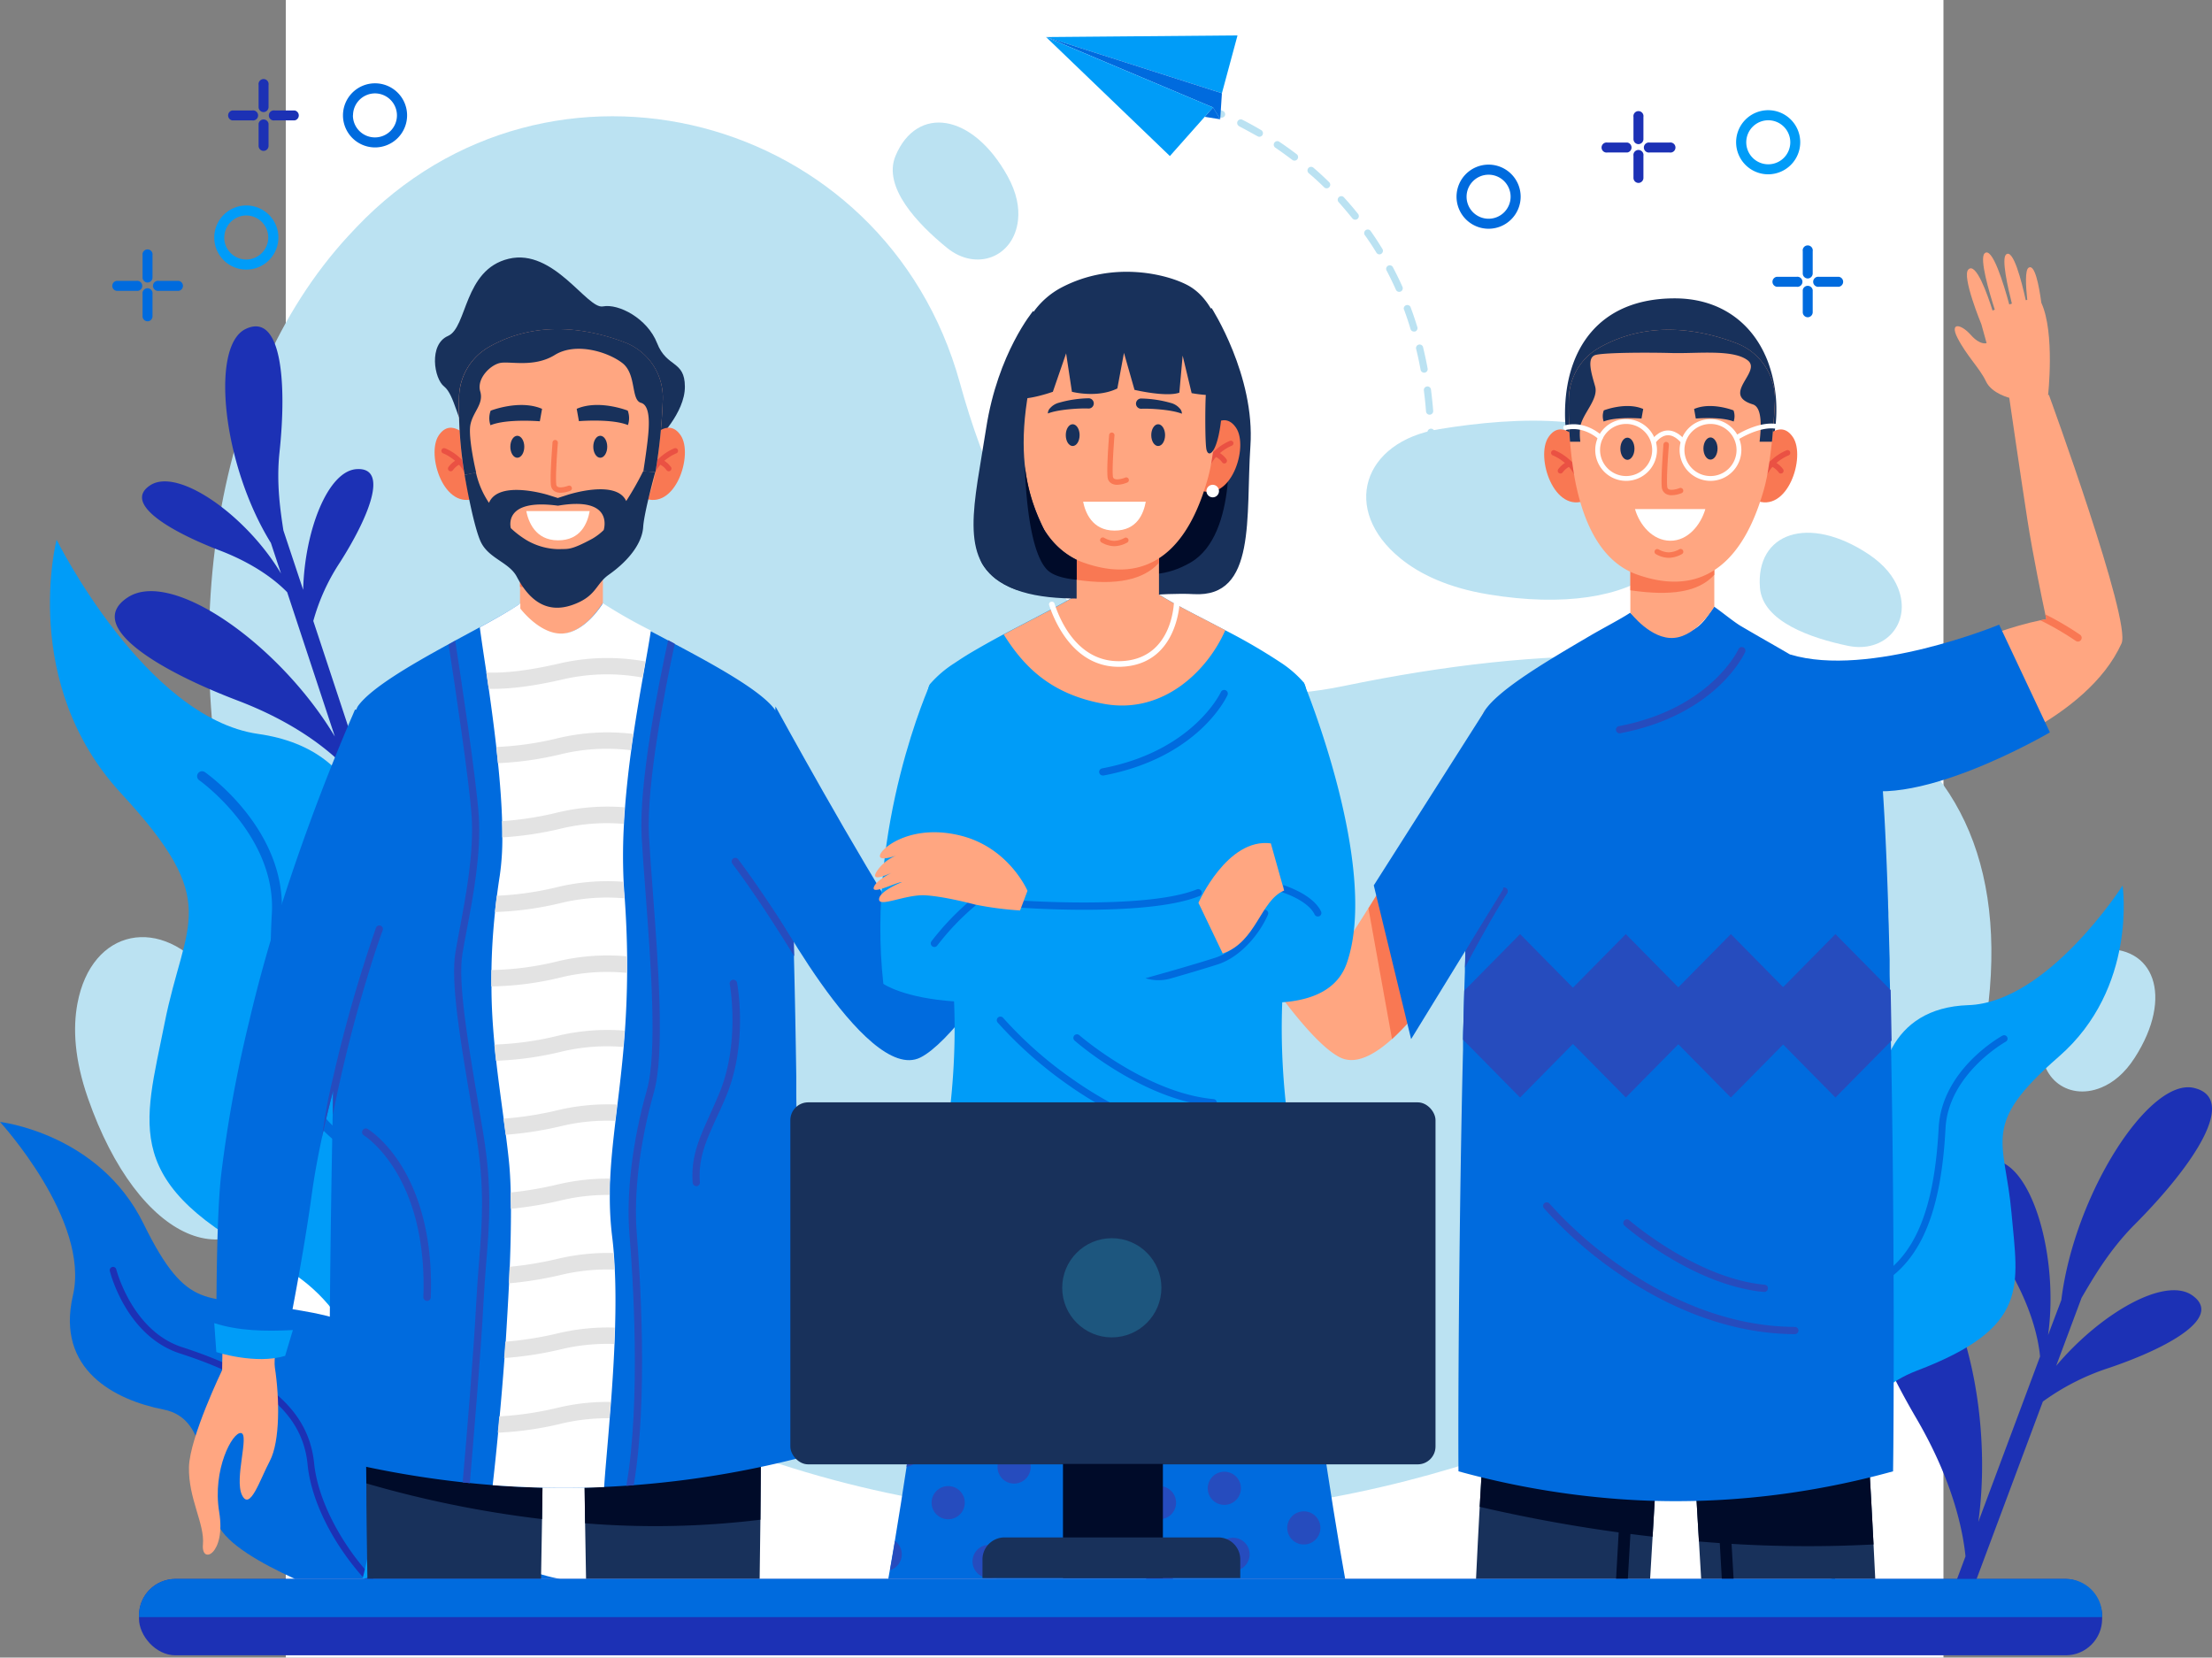 <svg xmlns="http://www.w3.org/2000/svg" viewBox="0 0 667.2 500"><rect x="0" y="0" width="667.2" height="500" fill="#808080" stroke="none"/><defs><style>.cls-1{fill:#fff;}.cls-2{fill:#bbe2f2;}.cls-3{fill:#1c31b5;}.cls-4{fill:#009cf8;}.cls-5{fill:#006bde;}.cls-6{fill:#18315b;}.cls-7{fill:#000b29;}.cls-8{fill:#f97853;}.cls-9{fill:#ea5143;}.cls-10{fill:#ffa681;}.cls-11{fill:#264cbe;}.cls-12{fill:#e3e3e3;}.cls-13{fill:#1d567e;}</style></defs><title>about-side</title><g id="BACKGROUND"><rect class="cls-1" x="86.2" width="500" height="500"/></g><g id="OBJECTS"><path class="cls-2" d="M289.52,115.47C267,33.85,165.61,7.55,107.5,68.56c-.83.87-1.67,1.76-2.5,2.67C21.69,161.79,61,385,234.92,441.54S589.64,394.81,599.8,302.47s-70-121.35-194.54-95.53C334.93,221.53,303.53,166.29,289.52,115.47Z"/><path class="cls-2" d="M434.16,129.44c-23.26,3.78-29.71,24.4-11.75,39,5.94,4.83,14.42,8.85,26.49,10.85,46,7.63,70.43-12.73,52-39.12C489.51,123.9,457.21,125.68,434.16,129.44Z"/><path class="cls-2" d="M63.23,294.37c-14.46-18.61-35.65-14.4-39.88,8.37-1.4,7.53-.87,16.89,3.15,28.46,15.33,44.05,44.89,55.74,59.24,26.91C94.59,340.32,77.56,312.82,63.23,294.37Z"/><path class="cls-2" d="M616.2,313.2c-2.14,11.22,7.12,19.17,17.62,14.85,3.47-1.43,7-4.19,10.08-9,11.86-18.45,5.85-34.28-10.66-32.65C623.05,287.37,618.33,302.09,616.2,313.2Z"/><path class="cls-2" d="M557.39,194.81c11.18,2.34,19.28-6.79,15.14-17.36-1.37-3.49-4.06-7-8.85-10.23-18.25-12.17-34.17-6.44-32.83,10.1C531.68,187.53,546.31,192.5,557.39,194.81Z"/><path class="cls-2" d="M285.64,74.76c8.85,7.22,20.24,2.84,21.43-8.45.39-3.73-.37-8.12-3.15-13.16C293.32,34,276.54,31.71,270.12,47,266.16,56.46,276.86,67.61,285.64,74.76Z"/><path class="cls-3" d="M643.92,369.33c17.76-17.85,31.28-38,17.83-41.16s-36.07,32-40,64l-4,10.56c3.28-23.26-4.69-51.6-16.36-52.77s-4.58,17.22,4.63,32.94c7,12,8.86,21.41,9.32,26.29l-18.62,49.88c5.09-36.85-7.54-81.57-26-83.42s-7.26,27.33,7.35,52.27c11,18.85,14,33.76,14.78,41.55l-3.71,9.94c1.62.92,3.25,1.82,4.88,2.72l22.16-59.35a71.37,71.37,0,0,1,20-10.17c17.26-5.84,34.61-15.13,25.09-21.85-8.26-5.84-27.69,5.39-41.07,21.24l7.66-20.52C631.35,385.52,636.26,377,643.92,369.33Z"/><path class="cls-3" d="M84.3,136.49c2.31-21.55.51-42.39-10.21-37.25s-7,40.94,7.62,64.54L84.76,173c-10.34-17.39-31-32.12-39.44-26.62s6.21,14,20.87,19.63c11.16,4.26,17.49,9.6,20.43,12.63L101,222.18c-16.45-27.5-49-50.72-62.43-42s9.85,22.27,33.11,31.14C89.26,218,99.29,226.43,104,231.25l2.87,8.68c1.58-.26,3.17-.53,4.75-.81L94.5,187.32a61.63,61.63,0,0,1,8-17.62c8.44-13.22,15.09-28.81,5.07-28.19-8.69.54-15.68,18.55-16.13,36.41L85.48,160C84.59,154.15,83.31,145.79,84.3,136.49Z"/><path class="cls-4" d="M524.08,428.61c.23,1.22.49,2.56.79,4h0c3.19,14.86,11,39.19,28.7,44,0,0-9.61-50.11,24.64-63.16s30.47-25.48,28.51-47.61S597.2,339.45,621,318.73s19.23-51.59,19.23-51.59-22.5,35.25-46.52,36.06-28.24,21.33-27.21,36.58-19.38,17-30.43,25.83-13.12,55.3-13.12,55.3S523.23,424,524.08,428.61Z"/><path class="cls-5" d="M524.08,428.61c.23,1.22.49,2.56.79,4a75.87,75.87,0,0,1,9.18-18.52c7.68-11.39,18.5-20.74,28.24-24.41,15.49-5.84,23.06-21,24.53-49.29.85-16.39,18-26.08,18.18-26.17a1,1,0,0,0-1-1.82c-.75.41-18.34,10.32-19.25,27.88-1.42,27.31-8.57,41.95-23.19,47.46-10.27,3.86-21.2,13.28-29.23,25.18A79.28,79.28,0,0,0,524.08,428.61Z"/><path class="cls-5" d="M144.91,476.29H169c-13-2.15-45.26-16-48.13-43.75-3.64-35.17-16.16-34.73-37.26-38.4s-26.91,2.32-40.31-25S0,338.43,0,338.43s27.24,29.72,22,52.31,12.85,31.61,27.31,34.44,11,22.28,16.5,34.77c2.51,5.7,12.77,11.6,23.2,16.34Z"/><path class="cls-3" d="M92.77,441.68c1,10.53,7.1,23.05,16.19,33.5l1,1.11h2.73c-.78-.82-1.52-1.64-2.21-2.43-8.7-10-14.72-22.4-15.72-32.38-1.59-15.89-13.87-26.72-39.82-35.11-15.06-4.87-19.82-23.26-19.86-23.45a1,1,0,0,0-1.22-.73,1,1,0,0,0-.73,1.22c.2.8,5.06,19.65,21.19,24.87C79.41,416.39,91.27,426.69,92.77,441.68Z"/><path class="cls-4" d="M157.89,411c-.51,1.7-1.09,3.56-1.74,5.54h0c-6.85,20.72-20.89,55.6-46.81,59.71,0,0,20.52-71.4-26.35-95.29s-39.54-41-33.35-72.29,17.64-36.11-13.08-69.32-19.49-76.55-19.49-76.55,26.67,53.73,60.82,58.59,37,34.77,33.19,56.37,25,27.2,39.43,41.52,10.22,80.91,10.22,80.91S159.82,404.52,157.89,411Z"/><path class="cls-5" d="M157.89,411c-.51,1.7-1.09,3.56-1.74,5.54a108.81,108.81,0,0,0-10.24-27.84c-9.21-17.43-23.21-32.43-36.53-39.16C88.17,338.86,79.71,316,82,275.5c1.31-23.53-21.67-40-21.91-40.14a1.49,1.49,0,1,1,1.72-2.44c1,.7,24.57,17.55,23.17,42.74-2.17,39.17,5.78,61.15,25.78,71.26,14.06,7.1,28.2,22.21,37.83,40.42A112.87,112.87,0,0,1,157.89,411Z"/><path class="cls-6" d="M176.48,459.5c.08,5.43.17,11.08.29,16.79h52.36c.1-6.25.18-12.25.23-17.87.16-15.24.18-27.78.17-35.57,0-5.53,0-8.67,0-8.67l-53.39-.56s0,4.61,0,12.15C176.19,434.16,176.28,446.16,176.48,459.5Z"/><path class="cls-7" d="M176.15,425.77c0,8.39.13,20.39.33,33.73a261.72,261.72,0,0,0,52.88-1.08c.16-15.24.18-27.78.17-35.57Z"/><path class="cls-6" d="M110.5,447.46c0,8.54.16,18.31.32,28.83h52.37c.12-6.16.23-12.24.31-18.06.18-12.47.28-23.71.32-31.78s.05-12.83.05-12.83l-53.42.56s0,5.67,0,15.19C110.43,434.41,110.45,440.53,110.5,447.46Z"/><path class="cls-7" d="M110.43,429.37c0,5,0,11.16.07,18.09a326.49,326.49,0,0,0,53,10.77c.19-12.47.28-23.71.32-31.78Z"/><path class="cls-6" d="M198.2,132.72s8.41-8.1,8.38-16.1-5.47-5.64-8.38-13.1-11.6-12-16.35-11.09-14.8-17.64-28.42-14.37S141,98.79,135.13,101.34s-4.23,12.91-1.14,15.28,4.4,11.86,6.14,11.65S198.2,132.72,198.2,132.72Z"/><path class="cls-8" d="M141.57,132.53s-5.29-7-9.22-1.22,1.63,23.05,11.26,18.85Z"/><path class="cls-9" d="M141.5,144.84a.82.82,0,0,1-.78-.6c-1.49-5.32-7-7.47-7.06-7.49a.81.81,0,1,1,.58-1.52c.26.09,6.33,2.45,8,8.57a.82.82,0,0,1-.57,1A.78.78,0,0,1,141.5,144.84Z"/><path class="cls-9" d="M135.94,142.16a.81.81,0,0,1-.68-1.26,7.39,7.39,0,0,1,3.05-2.46.82.82,0,0,1,.67,1.49,5.65,5.65,0,0,0-2.35,1.86A.82.82,0,0,1,135.94,142.16Z"/><path class="cls-8" d="M196.08,132.53s5.29-7,9.23-1.22-1.63,23.05-11.26,18.85Z"/><path class="cls-9" d="M196.15,144.84a.81.81,0,0,0,.78-.6c1.5-5.32,7-7.47,7.06-7.49a.81.81,0,0,0-.57-1.52c-.26.09-6.33,2.45-8,8.57a.82.82,0,0,0,.56,1Z"/><path class="cls-9" d="M201.71,142.16a.78.78,0,0,0,.44-.13.82.82,0,0,0,.25-1.13,7.46,7.46,0,0,0-3.06-2.46.81.81,0,0,0-.66,1.49,5.83,5.83,0,0,1,2.35,1.86A.81.81,0,0,0,201.71,142.16Z"/><path class="cls-10" d="M181.85,164.77V181.9s-5.11,8.72-12,9.32-13-7.51-13-7.51V166Z"/><path class="cls-8" d="M181.85,164.77v7.6c-4.64,5.15-12.87,6.43-25,4.63V166Z"/><path class="cls-10" d="M199.91,120.78a167.27,167.27,0,0,1-2.22,21.64c-.32,1.66-.68,3.22-1.08,4.62-3.6,12.62-12.62,34.27-37.86,25.25-11.15-4-16.32-16.4-18.62-29a122.64,122.64,0,0,1-1.69-23.43,17.9,17.9,0,0,1,9.08-15.22c14.9-8.45,30.62-5.3,41-1.32A17.83,17.83,0,0,1,199.91,120.78Z"/><path class="cls-6" d="M140.13,143.26s2.45,14.59,4.76,19.91,8.64,6.33,11,10.82c3.39,6.41,8.55,11.49,17,8.4,7.06-2.58,6.74-6.19,10.7-9,6.78-4.79,10.14-10.06,10.41-14.42s3.64-16.58,3.64-16.58l-3.64-.25a94.37,94.37,0,0,1-5.12,9c-3.06-6.72-17.81-1.83-17.81-1.83l-2.82.91-2.89-.91s-14.92-4.68-17.87,2.37a26.59,26.59,0,0,1-3.93-9.16Zm28.17,9.28c16.92-2.91,13.89,7,13.79,7.35h0a16.84,16.84,0,0,1-3.48,2.64c-6.55,3.54-7.26,3-9.84,3.12a19.56,19.56,0,0,1-9.94-2.71,28.32,28.32,0,0,1-4.74-3.61S151.42,150.26,168.3,152.54Z"/><path class="cls-6" d="M158.14,134.76c0,1.83-.94,3.32-2.11,3.32s-2.1-1.49-2.1-3.32.94-3.31,2.1-3.31S158.14,132.94,158.14,134.76Z"/><path class="cls-6" d="M183.16,134.76c0,1.83-.94,3.32-2.1,3.32s-2.11-1.49-2.11-3.32.94-3.31,2.11-3.31S183.16,132.94,183.16,134.76Z"/><path class="cls-6" d="M189.34,123.86s-8.7-3.44-15.39-.54l.67,3.72s9.83-.83,14.78,1.18A6.47,6.47,0,0,0,189.34,123.86Z"/><path class="cls-6" d="M148,123.88s8.76-3.46,15.5-.55l-.67,3.75s-9.9-.84-14.89,1.19A6.49,6.49,0,0,1,148,123.88Z"/><path class="cls-8" d="M169.11,148.64a8.69,8.69,0,0,0,2.95-.62.82.82,0,0,0-.62-1.51c-.73.3-2.5.77-3.26.31a.87.87,0,0,1-.4-.76c-.3-2.84.48-12.36.49-12.46a.82.82,0,0,0-.75-.88.8.8,0,0,0-.87.75c0,.39-.8,9.77-.49,12.76a2.47,2.47,0,0,0,1.18,2A3.46,3.46,0,0,0,169.11,148.64Z"/><path class="cls-1" d="M158.74,154.16c.61,3.11,2.67,8.83,9.58,8.83s8.88-5.23,9.55-8.83Z"/><path class="cls-6" d="M199.91,120.78a167.27,167.27,0,0,1-2.22,21.64l-3.64-.26s.88-5.62,1.29-9.28,1.1-10.51-2-11.37-1.29-8.65-5.62-12-14-6.38-20.37-2.44-13.68,1.76-16.62,2.44-7,4.75-5.88,8.55-2.16,6.1-2.95,10,1.73,14.51,1.73,14.51l-3.47.7a122.64,122.64,0,0,1-1.69-23.43,17.9,17.9,0,0,1,9.08-15.22c14.9-8.45,30.62-5.3,41-1.32A17.83,17.83,0,0,1,199.91,120.78Z"/><path class="cls-5" d="M240.56,439.92A289.25,289.25,0,0,1,191.15,448l-2.23.16c-2.27.15-4.53.28-6.8.38a281.78,281.78,0,0,1-33.63-.57c-2.26-.18-4.51-.38-6.77-.61-.73-.07-1.45-.14-2.17-.23a294.52,294.52,0,0,1-40.17-7.24c-.13-12.34,0-51.35.78-93.65.09-5.09.19-10.22.3-15.36,1.19-55.75,3.48-112.35,7.59-118,4-5.43,15.85-12.32,27.23-18.54l2-1.11,7.41-4c5.05-2.75,9.39-5.19,12.08-7.07v1.55s6.12,8.11,13,7.51c6.29-.54,11.08-7.81,11.89-9.11a158.89,158.89,0,0,0,14.48,8.23l5.32,2.81,2,1.07c12.58,6.67,26.15,14.19,30.22,19.79a6.51,6.51,0,0,1,.87,2.06c2.41,8.15,3.91,35.23,4.82,68,0,.12,0,.24,0,.36,0,1.32.07,2.66.11,4,0,.18,0,.35,0,.53.3,11.5.52,23.61.7,35.78,0,1,0,1.93,0,2.89,0,.49,0,1,0,1.45,0,2.4.06,4.79.08,7.18q0,2.64.06,5.28C240.93,385.52,240.74,427,240.56,439.92Z"/><path class="cls-11" d="M239.56,288.44c-4-6.47-8.22-13.07-12.23-18.92l0,0c-1.68-2.45-3.32-4.77-4.87-6.88a1,1,0,0,0-.08-.11l-1.44-1.94a1.24,1.24,0,0,1-.18-.34h0a1.09,1.09,0,0,1,1.92-1c4.81,6.38,11,15.55,16.79,24.85,0,.12,0,.24,0,.36C239.49,285.76,239.52,287.1,239.56,288.44Z"/><path class="cls-5" d="M233.92,213.11s24.83,45.49,40,68.55c0,0,8.61-7.91,19.8-18.49,12.14-11.47,28.74-30.64,28.74-30.64l9.19,10.89s-37.3,67.13-54,75.56S230,267.71,230,267.71Z"/><path class="cls-11" d="M128.78,392.41h0a1.12,1.12,0,0,1-1.08-1.16c1.3-36.74-17.75-48.65-17.94-48.76a1.12,1.12,0,0,1,1.15-1.93c.21.12,5.25,3.18,10.13,11,4.45,7.16,9.61,19.86,8.9,39.75A1.12,1.12,0,0,1,128.78,392.41Z"/><path class="cls-11" d="M210.06,357.8a1.13,1.13,0,0,1-1.12-1c-.6-7.74,1.94-13.38,5.17-20.52.95-2.09,1.92-4.26,2.92-6.68,6.26-15.19,3.12-32.55,3.08-32.73a1.12,1.12,0,1,1,2.21-.41c.14.74,3.3,18.2-3.21,34-1,2.45-2,4.63-3,6.74-3.22,7.12-5.54,12.26-5,19.43a1.13,1.13,0,0,1-1,1.2Z"/><path class="cls-1" d="M144.72,189.23c.48,3.61,1.19,8.31,2,13.64.23,1.58.47,3.22.71,4.91.78,5.5,1.58,11.49,2.27,17.55.19,1.62.36,3.26.52,4.88.61,6,1.07,11.95,1.23,17.49.06,1.68.08,3.31.07,4.9a78.3,78.3,0,0,1-.76,11.44q-.5,3.15-.87,6.16c-.22,1.66-.41,3.3-.58,4.91-.65,6.24-1,12.06-1.07,17.54,0,1.67,0,3.3,0,4.9,0,6.22.41,12,.92,17.54.15,1.66.32,3.28.5,4.89.67,6,1.49,11.78,2.25,17.46q.35,2.43.66,4.86c.33,2.6.65,5.2.92,7.81.29,2.77.48,6,.56,9.61,0,1.57.07,3.21.07,4.91,0,5.37-.11,11.32-.36,17.55-.07,1.63-.14,3.27-.22,4.94-.28,5.78-.64,11.73-1,17.6-.12,1.65-.24,3.29-.37,4.93-.45,6.11-.95,12.06-1.46,17.6-.15,1.68-.31,3.32-.46,4.92-.58,6.09-1.15,11.51-1.65,15.83a281.78,281.78,0,0,0,33.63.57c.27-4.6,1-12,1.68-20.76q.19-2.4.39-4.92c.42-5.56.8-11.49,1.05-17.48.07-1.65.13-3.29.17-4.94.17-6,.18-11.92-.08-17.49q-.11-2.53-.3-5t-.48-4.8a97.58,97.58,0,0,1-.72-12.74c0-1.65,0-3.28.12-4.92.26-5.7.88-11.41,1.6-17.47.19-1.61.39-3.25.59-4.91.65-5.39,1.33-11.11,1.87-17.37.14-1.6.26-3.25.38-4.93.37-5.37.62-11.13.66-17.42,0-1.62,0-3.27,0-5-.06-5.44-.29-11.26-.73-17.53l-.12-1.69c-.09-1.1-.16-2.2-.21-3.31a166.94,166.94,0,0,1,.11-17.46c.09-1.65.2-3.3.32-5,.46-5.87,1.12-11.68,1.88-17.26.22-1.66.46-3.3.7-4.92.92-6.11,1.9-11.86,2.81-17,.3-1.69.59-3.31.86-4.86.62-3.47,1.15-6.57,1.55-9.19a156.14,156.14,0,0,1-14.48-8.23c-.82,1.3-5.61,8.57-11.9,9.11-6.91.6-13-7.51-13-7.51v-1.55C154.11,184,149.76,186.48,144.72,189.23Z"/><path class="cls-12" d="M146.68,202.87c.23,1.58.47,3.22.71,4.91,6.19.14,13.46-.79,22.22-2.81a59.27,59.27,0,0,1,24.19-.58c.3-1.69.59-3.31.86-4.86a64,64,0,0,0-26.15.66C159.86,202.18,152.66,203.1,146.68,202.87Z"/><path class="cls-12" d="M149.66,225.33c.19,1.62.36,3.26.52,4.88a99.06,99.06,0,0,0,19.43-2.8,59.05,59.05,0,0,1,20.68-1.1c.22-1.66.46-3.3.7-4.92a64.57,64.57,0,0,0-22.48,1.23A94.6,94.6,0,0,1,149.66,225.33Z"/><path class="cls-12" d="M151.41,247.7c.06,1.68.08,3.31.07,4.9a102.71,102.71,0,0,0,18.13-2.75,59.29,59.29,0,0,1,18.48-1.33c.09-1.65.2-3.3.32-5a64.91,64.91,0,0,0-19.9,1.49A99.11,99.11,0,0,1,151.41,247.7Z"/><path class="cls-12" d="M149.27,275.11a97.6,97.6,0,0,0,20.34-2.82,59.17,59.17,0,0,1,18.7-1.31l-.12-1.69c-.09-1.1-.16-2.2-.21-3.31a64.63,64.63,0,0,0-19.47,1.52,94.56,94.56,0,0,1-18.66,2.7C149.63,271.86,149.44,273.5,149.27,275.11Z"/><path class="cls-12" d="M148.18,297.55a93.71,93.71,0,0,0,21.43-2.82,59.51,59.51,0,0,1,19.44-1.26c0-1.62,0-3.27,0-5a64.91,64.91,0,0,0-20.53,1.43,89.57,89.57,0,0,1-20.31,2.71C148.17,294.32,148.17,296,148.18,297.55Z"/><path class="cls-12" d="M149.1,315.09c.15,1.66.32,3.28.5,4.89a98.29,98.29,0,0,0,20-2.81,59.18,59.18,0,0,1,18.4-1.35c.14-1.6.26-3.25.38-4.93a64.76,64.76,0,0,0-19.88,1.49A92.81,92.81,0,0,1,149.1,315.09Z"/><path class="cls-12" d="M151.85,337.44q.35,2.43.66,4.86a106,106,0,0,0,17.1-2.69,59.49,59.49,0,0,1,15.94-1.51c.19-1.61.39-3.25.59-4.91a65.1,65.1,0,0,0-17.63,1.63A102.46,102.46,0,0,1,151.85,337.44Z"/><path class="cls-12" d="M154,359.72c0,1.57.07,3.21.07,4.91A111.16,111.16,0,0,0,169.61,362a60.41,60.41,0,0,1,14.22-1.55c0-1.65,0-3.28.12-4.92a65.43,65.43,0,0,0-15.44,1.69A110.75,110.75,0,0,1,154,359.72Z"/><path class="cls-12" d="M153.48,387.12a111,111,0,0,0,16.13-2.64,59.77,59.77,0,0,1,15.72-1.5q-.11-2.53-.3-5a65.1,65.1,0,0,0-16.52,1.67,108,108,0,0,1-14.81,2.48C153.63,383.81,153.56,385.45,153.48,387.12Z"/><path class="cls-12" d="M152.06,409.65a106,106,0,0,0,17.55-2.73,60,60,0,0,1,15.63-1.51c.07-1.65.13-3.29.17-4.94a65.05,65.05,0,0,0-16.9,1.67,104.2,104.2,0,0,1-16.08,2.58C152.31,406.37,152.19,408,152.06,409.65Z"/><path class="cls-12" d="M150.14,432.17a99.62,99.62,0,0,0,19.47-2.81,60.17,60.17,0,0,1,14.19-1.55q.19-2.4.39-4.92a64.37,64.37,0,0,0-15.68,1.69,98.58,98.58,0,0,1-17.91,2.67C150.45,428.93,150.29,430.57,150.14,432.17Z"/><path class="cls-11" d="M188.92,448.19l2.23-.16c4.42-26,1.87-64.12.93-75.8-1-12.14.9-27.74,5.17-42.8,3.32-11.7,1.28-38.82-.35-60.61-.45-6.11-.89-11.89-1.15-16.64-.83-15.34,4.72-43.73,7.78-58l-2-1.07c-3.07,14.09-8.82,43.12-8,59.15.26,4.77.7,10.56,1.16,16.69,1.62,21.62,3.64,48.52.43,59.84-4.35,15.31-6.26,31.19-5.26,43.57C190.85,384.11,193.41,422.48,188.92,448.19Z"/><path class="cls-11" d="M143.65,342.48c2.6,16,1.78,26.35.83,38.36-.31,3.88-.62,7.89-.85,12.32-.69,13.9-3,41.9-4.08,54,.72.09,1.44.16,2.17.23,1-12.1,3.4-40.17,4.09-54.12.22-4.4.54-8.4.84-12.26,1-12.15,1.79-22.65-.85-38.88-.56-3.49-1.16-7-1.76-10.54-2.94-17.41-6-35.42-4.54-44,.35-2.11.79-4.5,1.27-7,2-10.41,4.4-23.36,3.63-34.6s-5.33-41.31-7.09-52.68l-2,1.11c1.83,11.89,6.2,40.9,6.94,51.72s-1.66,23.76-3.59,34.05c-.48,2.54-.93,4.94-1.29,7.07-1.49,9,1.44,26.36,4.55,44.76C142.49,335.47,143.08,339,143.65,342.48Z"/><path class="cls-10" d="M100.7,231.42S78.47,305.54,73,332,67,413.3,67,413.3s-9.72,20.17-10,29.15c-.24,9.57,4.78,17.18,4.21,23.45s7,2.86,4.9-9.83,4-24.17,6.59-23.8S70.61,446.12,73,451s5.37-4.58,8.39-10.31c3.13-5.95,2.94-18.92,1.52-28.18S98.22,347,98.31,330.67l21.25-71.84S112.54,228.84,100.7,231.42Z"/><path class="cls-5" d="M122.29,257c-.75,4.76-3.39,12.94-6.79,23.23h0c-.29.87-.59,1.75-.88,2.65a.69.69,0,0,0-.05.13c-.85,2.56-1.74,5.24-2.65,8l0,.05c-3.77,11.45-7.94,24.54-11.45,38-1.2,4.61-2.33,9.26-3.32,13.9-1.28,5.92-2.36,11.82-3.15,17.6-2.84,20.81-8.28,47.18-8.28,47.18-8,3.27-20.43-1-20.43-1s-.32-38,1.46-52.72a393.67,393.67,0,0,1,8.46-46.13c9.55-41,26.36-81.16,31-91.81.36-.85.65-1.51.85-2h4C118.79,219.05,124.32,244.19,122.29,257Z"/><path class="cls-4" d="M64.62,399.12l.63,8.73S77.09,411.7,86,409l2.34-7.79C79.77,401.65,71.87,401.44,64.62,399.12Z"/><path class="cls-11" d="M115.5,280.26h0a1.27,1.27,0,0,1-.07.38c-.27.74-.54,1.49-.81,2.27a.69.69,0,0,0-.05.13c-.87,2.48-1.76,5.17-2.65,8l0,.05a430.61,430.61,0,0,0-11.53,45.17q0-3.58.08-7.18c-1.2,4.61-2.33,9.26-3.32,13.9a166.72,166.72,0,0,1,3.38-18.24,428.39,428.39,0,0,1,12.87-44.86,1.09,1.09,0,0,1,1.4-.65A1.1,1.1,0,0,1,115.5,280.26Z"/><path class="cls-6" d="M513.12,476.29h52.51c-.18-3.64-.35-7.13-.52-10.43-.91-18-1.69-30.22-1.69-30.22l-42.7,1.9-3.54.16-6.28.28s.6,10.95,1.55,27C512.66,468.51,512.88,472.31,513.12,476.29Z"/><path class="cls-7" d="M517.18,437.7l-6.28.28s.6,10.95,1.55,27a380.25,380.25,0,0,0,52.66.9c-.91-18-1.69-30.22-1.69-30.22l-42.7,1.9Z"/><path class="cls-7" d="M522.9,476.29c-1-16.64-1.75-30.86-2.18-38.75l-3.54.16c.43,7.86,1.21,22,2.17,38.59Z"/><path class="cls-6" d="M497.72,476.29c.27-4.51.52-8.78.75-12.72.91-15.28,1.47-25.59,1.47-25.59l-6.81-.31-3.54-.16-42.18-1.87s-.46,7.3-1.09,18.89c-.34,6.18-.72,13.59-1.11,21.76Z"/><path class="cls-7" d="M446.32,454.53a463,463,0,0,0,52.15,9c.91-15.28,1.47-25.59,1.47-25.59l-6.81-.31-3.54-.16-42.18-1.87S447,442.94,446.32,454.53Z"/><path class="cls-7" d="M491,476.29c1-16.6,1.74-30.76,2.17-38.62l-3.54-.15c-.43,7.88-1.22,22.11-2.18,38.77Z"/><path class="cls-5" d="M571,443.82A250.57,250.57,0,0,1,539,450.48q-5.58.78-11.15,1.3c-5,.46-10,.78-15,.93a234.49,234.49,0,0,1-24.86-.54,251.6,251.6,0,0,1-48.07-8.35c-.14-14.94.08-68.52,1.2-120.2.06-2.32.11-4.64.17-6.95,0-.49,0-1,0-1.47s0-1.06,0-1.59c0-1.64.08-3.28.12-4.9q.12-5,.26-9.87c.06-1.95.12-3.89.18-5.81l0-1.19q.06-1.9.12-3.78h0c0-.39,0-.78,0-1.17,0-1.15.08-2.3.12-3.43,0-1,.06-1.93.1-2.89,1.24-34.86,3.05-62.36,5.65-66.23,4.41-6.57,19.41-15.3,31.48-22.4,4.31-2.53,9.44-5.16,12.38-7.1,4.29,3.45,7.4,6.56,13.75,6.35,7.11-.24,8.86-4.52,11.58-8.18,1.65,1.07,5.85,4.52,8,5.8,1.87,1.1,3.89,2.27,6,3.49,3.27,1.87,6.74,3.85,10.18,5.88,5.1,3,10.13,6.09,14.3,9s7.47,5.79,9.11,8.24c2.35,3.54,3.88,26.47,4.87,56.65,0,1.06.06,2.13.1,3.21,0,.13,0,.26,0,.39,0,1.1.07,2.22.1,3.35q.13,5.1.28,10.39c0,.75,0,1.5,0,2.25,0,.56,0,1.12,0,1.68,0,1.45.07,2.91.1,4.38,0,.29,0,.58,0,.88.08,3.87.15,7.8.22,11.76,0,1.15,0,2.32.06,3.48C571.46,368.22,571.25,427.77,571,443.82Z"/><path class="cls-11" d="M570.56,313.89l-16.94,17.18-15.78-16-15.77,16L506.23,315l-15.84,16.06L474.44,314.9,458.5,331.07l-17.22-17.46c0-1.64.08-3.28.12-4.9q.12-5,.26-9.87l16.84-17.07,15.94,16.17,15.95-16.17,15.84,16.06,15.84-16.06,15.77,16,15.78-16,16.66,16.88c.08,3.87.15,7.8.22,11.76C570.53,311.56,570.54,312.73,570.56,313.89Z"/><path class="cls-11" d="M541.33,402.44h0c-22.68-.1-42-10.42-54.28-19.06a123.93,123.93,0,0,1-21.35-18.91,1.08,1.08,0,0,1,.13-1.53,1.09,1.09,0,0,1,1.54.13,122.23,122.23,0,0,0,21,18.56c12,8.44,30.89,18.53,53,18.63a1.09,1.09,0,1,1,0,2.18Z"/><path class="cls-11" d="M527.18,389c-19.31-3.8-36.4-18.59-37.18-19.27a1.09,1.09,0,1,1,1.44-1.64c.2.17,20.31,17.57,40.81,19.44a1.08,1.08,0,0,1,1,1.18,1.1,1.1,0,0,1-1.19,1C530.42,389.58,528.79,389.34,527.18,389Z"/><path class="cls-11" d="M488.51,221.2a1.09,1.09,0,0,1-.2-2.16c27.64-5.25,36-23,36.06-23.22a1.09,1.09,0,0,1,2,.9c-.35.78-8.89,19-37.65,24.46Z"/><path class="cls-11" d="M454.77,269.08h0a1,1,0,0,1-.15.35l-1.27,2.05-.07.11c-1.38,2.24-2.82,4.68-4.31,7.26,0,0,0,0,0,.05-2.32,4.06-4.73,8.46-7.08,12.93q.06-1.9.12-3.78h0c0-.39,0-.78,0-1.17,3.8-7,7.58-13.62,10.75-18.62a1.09,1.09,0,0,1,2,.81Z"/><path class="cls-10" d="M594.1,228.64s35.36-11.37,45.82-34.57c3-6.72-21.91-74.94-21.91-74.94l-12,.58s3.43,23.67,5.51,37.08c1.71,11,4.47,24.18,5.4,28.52.21.94.32,1.46.32,1.46-.59.1-1.18.22-1.79.34-16.52,3.35-37.61,14.12-37.61,14.12Z"/><path class="cls-8" d="M626.09,193.31a1.12,1.12,0,0,0,1.58-.25,1.11,1.11,0,0,0-.25-1.58,88.67,88.67,0,0,0-10.53-6.17c.21.94.32,1.46.32,1.46-.59.1-1.18.22-1.79.34A88.89,88.89,0,0,1,626.09,193.31Z"/><path class="cls-5" d="M540,197.43s-10.7,25.09,16.53,39.07c18.84,9.67,61.77-15.58,61.77-15.58L603,188.43S563.72,204.63,540,197.43Z"/><path class="cls-10" d="M611.86,80.77c-1.07.75-.85,5.36-.38,9.7l-.46.07c-1.27-5.79-3.79-15.65-5.94-13.76-1.41,1.23.48,9.73,1.76,14.81l-.79.25c-1.63-6-5.13-17.66-7.45-15.4C597,78,600,88.19,601.68,93.41l-.68.26c-1.58-5.06-5-14.64-7.28-12.39-2.1,2,3.91,16.52,3.91,16.52h0l1.58,5.69s-1.88.8-4.8-2.5-6.42-3.9-4,.89c2.74,5.41,6.81,9.29,8.59,13.12s7.42,5.09,7.42,5.09l11.3-.54s2.19-19.1-2-28.21h0C615,85.93,613.71,79.47,611.86,80.77Z"/><path class="cls-6" d="M472.05,124.82c0,19.24,11.85,32.5,31.09,32.5s32.66-14.25,32.66-33.5a41.18,41.18,0,0,0-2.53-14.65l-.3-.78c-.21-.49-.42-1-.65-1.47-.33-.75-.71-1.47-1.1-2.18-5-9-14-14.74-26.07-14.74C482.08,90,472.05,105.57,472.05,124.82Z"/><path class="cls-8" d="M476.37,133.1s-5.35-7.13-9.32-1.23,1.64,23.3,11.38,19Z"/><path class="cls-9" d="M476.3,145.54a.81.81,0,0,1-.79-.6c-1.51-5.37-7.08-7.55-7.13-7.57a.82.82,0,1,1,.58-1.54c.26.1,6.4,2.48,8.14,8.67a.82.82,0,0,1-.57,1A.91.91,0,0,1,476.3,145.54Z"/><path class="cls-9" d="M470.68,142.84a.87.87,0,0,1-.44-.13.82.82,0,0,1-.25-1.14,7.45,7.45,0,0,1,3.09-2.49.82.82,0,0,1,.67,1.5,6,6,0,0,0-2.38,1.88A.82.82,0,0,1,470.68,142.84Z"/><path class="cls-8" d="M531.47,133.1s5.35-7.13,9.33-1.23-1.65,23.3-11.38,19Z"/><path class="cls-9" d="M531.54,145.54a.81.81,0,0,0,.79-.6c1.51-5.37,7.08-7.55,7.14-7.57a.82.82,0,0,0-.58-1.54c-.26.1-6.4,2.48-8.14,8.67a.82.82,0,0,0,.57,1A.83.83,0,0,0,531.54,145.54Z"/><path class="cls-9" d="M537.16,142.84a.9.9,0,0,0,.45-.13.84.84,0,0,0,.25-1.14,7.53,7.53,0,0,0-3.09-2.49.82.82,0,1,0-.67,1.5,5.94,5.94,0,0,1,2.37,1.88A.83.83,0,0,0,537.16,142.84Z"/><path class="cls-10" d="M517.08,165.69V183s-5.16,8.82-12.14,9.42-13.18-7.6-13.18-7.6V166.91Z"/><path class="cls-8" d="M517.08,165.69v7.69c-4.68,5.2-13,6.49-25.32,4.68V166.91Z"/><path class="cls-10" d="M535.34,121.22a167.31,167.31,0,0,1-2.25,21.88c-.32,1.67-.68,3.25-1.08,4.67-3.65,12.76-12.76,34.64-38.28,25.52-11.27-4-16.49-16.57-18.82-29.34a123,123,0,0,1-1.7-23.69,18.07,18.07,0,0,1,9.17-15.38c15.06-8.54,31-5.36,41.42-1.33A18,18,0,0,1,535.34,121.22Z"/><path class="cls-6" d="M493,135.36c0,1.85-1,3.35-2.13,3.35s-2.12-1.5-2.12-3.35.95-3.34,2.12-3.34S493,133.51,493,135.36Z"/><path class="cls-6" d="M518.06,135.29c0,1.85-.95,3.35-2.13,3.35s-2.13-1.5-2.13-3.35,1-3.34,2.13-3.34S518.06,133.44,518.06,135.29Z"/><path class="cls-6" d="M522.87,123.79s-6.71-2.65-11.88-.42l.51,2.88s7.59-.65,11.41.9A5,5,0,0,0,522.87,123.79Z"/><path class="cls-6" d="M483.75,123.79s6.72-2.65,11.89-.42l-.52,2.88s-7.59-.65-11.41.9A5,5,0,0,1,483.75,123.79Z"/><path class="cls-8" d="M504.21,149.39a8.72,8.72,0,0,0,3-.63.82.82,0,0,0,.45-1.07.83.83,0,0,0-1.08-.45c-.74.3-2.52.77-3.3.31a.92.92,0,0,1-.4-.77c-.3-2.87.49-12.5.5-12.59a.82.82,0,0,0-1.64-.14c0,.4-.81,9.88-.5,12.9a2.53,2.53,0,0,0,1.2,2A3.44,3.44,0,0,0,504.21,149.39Z"/><path class="cls-1" d="M493.16,153.56c1.37,4.75,5.26,9.49,10.61,9.55s9.24-4.8,10.61-9.55Z"/><path class="cls-8" d="M503.31,168.27a8.48,8.48,0,0,0,4-1.13.82.82,0,1,0-.85-1.4,7.14,7.14,0,0,1-3.16.88,6.69,6.69,0,0,1-3-.88.82.82,0,1,0-.86,1.4A8.09,8.09,0,0,0,503.31,168.27Z"/><path class="cls-6" d="M534.47,133.25h-3.73c.41-3.74,1-10.34-2.07-11.28-9.71-3,2.87-9.85-1.51-13.27s-15.3-2-22.89-2.21-19.91-.14-22.88.55-1.35,5.64-.26,9.49-3.66,8.07-4.46,12.05a17.59,17.59,0,0,0,0,4.67h-3.1c-.37-4.84-.43-9.34-.36-13a18.07,18.07,0,0,1,9.17-15.38c15.06-8.54,31-5.36,41.42-1.33a18,18,0,0,1,11.54,17.67C535.16,124.91,534.89,129.1,534.47,133.25Z"/><path class="cls-1" d="M490.48,145.05a9.31,9.31,0,1,1,9.31-9.31A9.31,9.31,0,0,1,490.48,145.05Zm0-17.17a7.86,7.86,0,1,0,7.86,7.86A7.87,7.87,0,0,0,490.48,127.88Z"/><path class="cls-1" d="M515.93,145.05a9.31,9.31,0,1,1,9.31-9.31A9.32,9.32,0,0,1,515.93,145.05Zm0-17.17a7.86,7.86,0,1,0,7.86,7.86A7.87,7.87,0,0,0,515.93,127.88Z"/><path class="cls-1" d="M482.74,132.74a.73.73,0,0,1-.51-.21h0s-4.27-4.14-9.82-2.85a.72.72,0,0,1-.87-.54.72.72,0,0,1,.54-.87c6.34-1.48,11,3,11.17,3.23a.72.72,0,0,1,0,1A.71.71,0,0,1,482.74,132.74Z"/><path class="cls-1" d="M523.84,132.74a.72.72,0,0,1-.39-1.33c.27-.18,6.86-4.43,12.47-3.51a.73.73,0,1,1-.24,1.43c-5-.83-11.38,3.25-11.44,3.29A.72.72,0,0,1,523.84,132.74Z"/><path class="cls-1" d="M507.13,133.65s-1.74-2.36-4-2.36-3.8,2.33-3.82,2.36l-1.21-.8c.08-.12,2-3,5-3s5.1,2.84,5.19,3Z"/><path class="cls-10" d="M451.7,267.71s-9.81,19-21.36,34a87.85,87.85,0,0,1-10.47,11.7c-5.68,5.13-11.22,7.81-15.73,5.53-16.73-8.43-54-75.55-54-75.55l9.18-10.9S375.9,251.7,388,263.17c11.2,10.58,19.81,18.49,19.81,18.49,1.55-2.36,3.2-4.94,4.91-7.68,1.83-2.9,3.72-6,5.65-9.14,14-22.95,29.49-50.5,29.49-50.5Z"/><path class="cls-8" d="M430.34,301.75a87.85,87.85,0,0,1-10.47,11.7L412.76,274c1.83-2.9,3.72-6,5.65-9.14Z"/><path class="cls-5" d="M447.9,214.34l-33.53,52.73,11.26,46.38,27.74-45.18S456.73,237.37,447.9,214.34Z"/><path class="cls-5" d="M405.74,476.29c-2.39-13.27-4.75-28.24-6.9-42.77-.47-3.21-.93-6.4-1.38-9.54-1.72-12-3.26-23.42-4.49-32.86-.47-3.59-.9-6.9-1.28-9.85-1.2-9.43-1.9-15.28-1.9-15.28l-52.94,2-53.11-2s-1.37,11.58-3.56,28.38c-.4,3.05-.83,6.28-1.28,9.64-1.18,8.82-2.53,18.55-4,28.52l-.06.44c-.46,3.1-.92,6.23-1.39,9.36,0,0,0,.08,0,.12h0c-1.14,7.56-2.33,15.11-3.54,22.37q-.75,4.5-1.51,8.81c-.16.89-.32,1.77-.47,2.65Z"/><path class="cls-11" d="M295.94,381.89a5,5,0,1,1-5-5A5,5,0,0,1,295.94,381.89Z"/><path class="cls-11" d="M308.33,401.22a5,5,0,1,1-5-5A5,5,0,0,1,308.33,401.22Z"/><path class="cls-11" d="M332.69,391.24a5,5,0,1,1-5-5A5,5,0,0,1,332.69,391.24Z"/><path class="cls-11" d="M294.24,421.75a5,5,0,1,1-5-5A5,5,0,0,1,294.24,421.75Z"/><path class="cls-11" d="M324.68,419.62a5,5,0,1,1-5-5A5,5,0,0,1,324.68,419.62Z"/><path class="cls-11" d="M283.42,399.05a5,5,0,0,1-4.52,5c.45-3.36.88-6.59,1.28-9.64A5,5,0,0,1,283.42,399.05Z"/><path class="cls-11" d="M374.29,448.94a5,5,0,1,1-5-5A5,5,0,0,1,374.29,448.94Z"/><path class="cls-11" d="M371.93,421.75a5,5,0,1,1-5-5A5,5,0,0,1,371.93,421.75Z"/><path class="cls-11" d="M398.84,433.52a5.08,5.08,0,0,1-2,.4,5,5,0,0,1,0-10,3.69,3.69,0,0,1,.58,0C397.91,427.12,398.37,430.31,398.84,433.52Z"/><path class="cls-11" d="M376.92,468.86a5,5,0,1,1-5-5A5,5,0,0,1,376.92,468.86Z"/><path class="cls-11" d="M398.27,460.89a5,5,0,1,1-5-5A5,5,0,0,1,398.27,460.89Z"/><path class="cls-11" d="M353.85,476.29a5,5,0,0,0-8.22,0Z"/><path class="cls-11" d="M291,453.28a5,5,0,1,1-5-5A5,5,0,0,1,291,453.28Z"/><path class="cls-11" d="M277.79,437.51a5,5,0,0,1-4.34,4.94s0-.08,0-.12c.47-3.13.93-6.26,1.39-9.36A5,5,0,0,1,277.79,437.51Z"/><path class="cls-11" d="M272,468.85a5,5,0,0,1-3.55,4.79q.77-4.31,1.51-8.81A5,5,0,0,1,272,468.85Z"/><path class="cls-11" d="M303.34,471a5,5,0,1,1-5-5A5,5,0,0,1,303.34,471Z"/><path class="cls-11" d="M329.67,467.06a5,5,0,1,1-5-5A5,5,0,0,1,329.67,467.06Z"/><path class="cls-11" d="M310.88,442.52a5,5,0,1,1-5-5A5,5,0,0,1,310.88,442.52Z"/><path class="cls-11" d="M337.68,437.53a5,5,0,1,1-5-5A5,5,0,0,1,337.68,437.53Z"/><path class="cls-11" d="M349.74,411.2a5,5,0,1,1-5-5A5,5,0,0,1,349.74,411.2Z"/><path class="cls-11" d="M393,391.12a4.81,4.81,0,0,1-1.07.12,5,5,0,0,1-.21-10C392.07,384.22,392.5,387.53,393,391.12Z"/><path class="cls-11" d="M366.94,391.24a5,5,0,1,1-5-5A5,5,0,0,1,366.94,391.24Z"/><path class="cls-11" d="M385.22,409a5,5,0,1,1-5-5A5,5,0,0,1,385.22,409Z"/><path class="cls-11" d="M354.73,453.28a5,5,0,1,1-5-5A5,5,0,0,1,354.73,453.28Z"/><path class="cls-4" d="M393,367.3c-27.93,18.23-79.21,16.8-111.44,0,3.08-19.18,7.13-38.38,6.26-63.9q-.15-4.2-.36-8.33-.18-3.6-.41-7.13c-2.79-42.46-10-77.18-6.47-81.67a33.82,33.82,0,0,1,7.34-6.25c1.26-.85,2.6-1.72,4-2.59,3.34-2,7.06-4.09,10.79-6.09,8.86-4.73,17.85-9.12,22.36-12.12,4.47,1.95,8,3,11.87,3h.65c3.83,0,7.39-1,11.87-3,4.18,2.78,12.05,6.66,20.09,10.89a172,172,0,0,1,16.55,9.62,33.26,33.26,0,0,1,7.08,6.07c1.76,2.23,1,12-.49,26.43-1.49,14.21-3.73,33-5.08,53.61-.37,5.73-.68,11.6-.89,17.56C385.89,328.92,389.93,348.12,393,367.3Z"/><path class="cls-5" d="M375.93,346.09h0c-22.5-.1-41.69-10.33-53.84-18.9a123.73,123.73,0,0,1-21.17-18.75,1.08,1.08,0,0,1,.13-1.53,1.1,1.1,0,0,1,1.53.13,119.88,119.88,0,0,0,20.81,18.41c11.88,8.38,30.64,18.38,52.55,18.48a1.08,1.08,0,0,1,0,2.16Z"/><path class="cls-5" d="M361,333c-19.15-3.77-36.1-18.43-36.87-19.11a1.08,1.08,0,0,1,1.42-1.63c.2.18,20.15,17.43,40.48,19.28a1.08,1.08,0,0,1,1,1.18,1.09,1.09,0,0,1-1.18,1C364.25,333.55,362.64,333.31,361,333Z"/><path class="cls-5" d="M332.69,233.92a1.08,1.08,0,0,1-.2-2.15c27.42-5.2,35.68-22.84,35.76-23a1.09,1.09,0,0,1,2,.89c-.35.77-8.82,18.85-37.34,24.26Z"/><path class="cls-10" d="M369.58,190.11c-5.45,12.42-18.83,25.27-36.23,22.27-16.85-2.91-24.84-11.83-30.61-21,8.86-4.73,17.85-9.11,22.36-12.11,4.47,1.95,8,3,11.86,3a2.73,2.73,0,0,1,.66,0c3.83,0,7.39-1.05,11.87-3C353.67,182,361.54,185.88,369.58,190.11Z"/><path class="cls-1" d="M355,180.13a.86.86,0,0,0-.87.86c0,.69-.29,17.1-15,18.38-13.66,1.18-19.32-11.9-21.07-17.32a.76.76,0,0,0-.73-.54h-.16a.78.78,0,0,0-.73,1c1.86,5.59,7.82,19.11,21.74,18.62l1.1-.07c16.3-1.41,16.59-19.9,16.59-20.08A.85.85,0,0,0,355,180.13Z"/><path class="cls-6" d="M365.44,92.9s13.17,20.4,11.72,41.64,1.95,45.76-17.06,44.68-52.91,7.62-63.68-8.92S365.44,92.9,365.44,92.9Z"/><path class="cls-7" d="M370.32,130.4s3.42,30.79-11.19,39.27-25.18-1-25.18-1S364.74,125.76,370.32,130.4Z"/><path class="cls-8" d="M309.64,130.26s-5.25-7-9.15-1.21,1.61,22.86,11.16,18.69Z"/><path class="cls-9" d="M309.57,142.46a.8.8,0,0,1-.78-.58c-1.48-5.28-6.94-7.42-7-7.44a.81.81,0,1,1,.57-1.51c.26.1,6.28,2.44,8,8.51a.81.81,0,0,1-.56,1A.58.58,0,0,1,309.57,142.46Z"/><path class="cls-9" d="M304.05,139.81a.75.75,0,0,1-.43-.13.81.81,0,0,1-.25-1.12,7.46,7.46,0,0,1,3-2.44.81.81,0,1,1,.66,1.48,5.91,5.91,0,0,0-2.33,1.84A.8.8,0,0,1,304.05,139.81Z"/><path class="cls-8" d="M363.7,130.26s5.24-7,9.14-1.21-1.61,22.86-11.16,18.69Z"/><path class="cls-9" d="M363.77,142.46a.8.8,0,0,0,.77-.58c1.48-5.28,6.95-7.42,7-7.44a.8.8,0,0,0,.47-1,.82.82,0,0,0-1-.47c-.26.1-6.28,2.44-8,8.51a.8.8,0,0,0,.56,1A.53.53,0,0,0,363.77,142.46Z"/><path class="cls-9" d="M369.28,139.81a.8.8,0,0,0,.44-.13.82.82,0,0,0,.24-1.12,7.46,7.46,0,0,0-3-2.44.81.81,0,1,0-.66,1.48,5.91,5.91,0,0,1,2.33,1.84A.82.82,0,0,0,369.28,139.81Z"/><path class="cls-10" d="M349.58,162.23v17s-5.07,8.65-11.92,9.24S324.74,181,324.74,181V163.43Z"/><path class="cls-8" d="M349.58,162.23v7.54c-4.6,5.1-12.76,6.91-24.84,5.13V163.43Z"/><path class="cls-10" d="M367.49,118.6a164.14,164.14,0,0,1-2.2,21.46c-.32,1.65-.67,3.2-1.07,4.59-3.57,12.52-12.52,34-37.55,25-11.06-3.95-16.18-16.26-18.47-28.79a121.24,121.24,0,0,1-1.67-23.24,17.74,17.74,0,0,1,9-15.09c14.78-8.38,30.37-5.26,40.64-1.31A17.69,17.69,0,0,1,367.49,118.6Z"/><path class="cls-6" d="M325.64,131.25c0,1.82-.93,3.29-2.09,3.29s-2.08-1.47-2.08-3.29.93-3.28,2.08-3.28S325.64,129.44,325.64,131.25Z"/><path class="cls-6" d="M351.42,131.25c0,1.82-.93,3.29-2.09,3.29s-2.08-1.47-2.08-3.29.93-3.28,2.08-3.28S351.42,129.44,351.42,131.25Z"/><path class="cls-6" d="M319.42,121.48a34.73,34.73,0,0,1,8.93-1.34,1.55,1.55,0,0,1,1.54,1.82v0a1.54,1.54,0,0,1-1.6,1.27c-2.51-.12-9.11.24-12.22,1.5a2.29,2.29,0,0,1,.71-1.66A5.36,5.36,0,0,1,319.42,121.48Z"/><path class="cls-6" d="M353.15,121.55a34.88,34.88,0,0,0-8.93-1.34,1.56,1.56,0,0,0-1.55,1.82v0a1.55,1.55,0,0,0,1.59,1.27c2.52-.12,9.12.24,12.23,1.5a2.27,2.27,0,0,0-.71-1.66A5.29,5.29,0,0,0,353.15,121.55Z"/><path class="cls-8" d="M337,146.24a3.42,3.42,0,0,1-1.76-.42,2.46,2.46,0,0,1-1.17-2c-.31-3,.45-12.27.48-12.66a.81.81,0,0,1,1.61.13c0,.1-.78,9.54-.49,12.36a.87.87,0,0,0,.4.75c.76.46,2.51,0,3.24-.3a.81.81,0,1,1,.61,1.49A8.46,8.46,0,0,1,337,146.24Z"/><path class="cls-1" d="M326.7,151.33c.61,3.07,2.64,8.72,9.47,8.72s8.77-5.16,9.43-8.72Z"/><path class="cls-8" d="M336.07,164.76a8.06,8.06,0,0,1-3.79-1.11.81.81,0,1,1,.85-1.37h0a6.52,6.52,0,0,0,2.94.87,6.82,6.82,0,0,0,3.1-.88.82.82,0,0,1,1.11.28.81.81,0,0,1-.28,1.11A8.46,8.46,0,0,1,336.07,164.76Z"/><path class="cls-6" d="M370.74,117.29a2.7,2.7,0,0,1-1.94,1.49,52.53,52.53,0,0,1-.29,6c-1,11.66-3.94,13.71-4.61,10.83-.44-1.92-.41-12.9-.2-16.48a39.94,39.94,0,0,1-4.27-.54l-2.71-11.33-1,11.19c-4,1.41-13.52-.85-13.52-.85l-3.18-11.16-2,10.74c-6.09,3-13.7,1-13.7,1l-1.75-11.59-4,11.59s-13,4.66-13.13,0c-.09-2.71,1.9-10.35,3.58-16.26a24.44,24.44,0,0,1,11.79-15c16.11-8.65,33.14-4,39-.56C371.25,93.75,370.74,117.29,370.74,117.29Z"/><path class="cls-6" d="M311.65,93.77s-10.69,12.71-14.2,35.42-8.39,39.49,5.29,47c14.81,8.11,13.53-8.53,13.32-13.05s-12.81-16.89-4.41-51.72C314.37,100.17,311.65,93.77,311.65,93.77Z"/><path class="cls-7" d="M309.15,140.7v0c0,.17,0,1.07.09,2.49,0,.87.08,1.94.16,3.15.51,7.65,2,20.86,6.37,25.45,1.72,1.81,5.05,2.72,9,3.09v-6a23.77,23.77,0,0,1-9.84-9.14A56.16,56.16,0,0,1,309.45,143Z"/><path class="cls-1" d="M367.68,148.13a1.89,1.89,0,1,1-1.89-1.89A1.89,1.89,0,0,1,367.68,148.13Z"/><path class="cls-4" d="M406.22,290.57c-5.36,15.33-29.34,14.22-56.66,5.83l-.12,0-.26-.08-3.75-1.2-1.56-.52c-2.95-1-5.91-2.05-8.89-3.18a303.87,303.87,0,0,1-28.87-12.79l.06-.16,2.8-7.26.95-2.47s50.64,5.52,76.11.2l1.27-.28A15.52,15.52,0,0,0,387,267c-13.49-45.93,1.27-54.74,6.21-61.15C393.21,205.8,416.33,261.62,406.22,290.57Z"/><path class="cls-5" d="M398,276.35a1.12,1.12,0,0,1-.47.11,1.08,1.08,0,0,1-1-.6c-1.93-4-8.48-6.31-10.49-6.95l1.27-.28c-.1-.56-.2-1.13-.3-1.68,2.56.85,9.25,3.42,11.46,8A1.08,1.08,0,0,1,398,276.35Z"/><path class="cls-5" d="M327,274.43c-10.34,0-18.73-.6-19.46-.65a1.08,1.08,0,1,1,.16-2.15c.38,0,38.37,2.71,53.35-3.37a1.08,1.08,0,0,1,.81,2C353.6,273.63,339,274.43,327,274.43Z"/><path class="cls-5" d="M345.43,295.09h0c8.67-2.39,16.55-4.72,21.09-6.18,6.32-2,11.55-8.41,13.92-13.84a1.08,1.08,0,0,1,2,.87c-2.57,5.87-8.28,12.8-15.24,15-3.3,1.06-8.34,2.57-14.17,4.24a13.22,13.22,0,0,1-7.58-.12Z"/><path class="cls-4" d="M368.79,287.66c-78.27,26.37-102.35,9.11-102.35,9.11-5.27-47.65,14.15-90.5,14.15-90.5,5.74,9.46,12.22,26,12.22,26l1.71,36.53-.12,1-.07.48-.32,2.5v.05l.51.11c23.67,5,67-.59,67-.59Z"/><path class="cls-5" d="M294.51,272.92a76.94,76.94,0,0,0-11.82,12.31,1.08,1.08,0,1,1-1.72-1.31h0a79.48,79.48,0,0,1,13.36-13.66l-.32,2.5v.05Z"/><path class="cls-10" d="M361.48,272.33s8.67-19.68,21.84-17.93l4,14.23c-7.22,3.06-8.27,15.43-18.51,19Z"/><path class="cls-10" d="M309.92,268.71s-5.47-12.84-19.87-16.57-23.58,3.06-24.55,5.62,5.43.11,5.43.11a12.42,12.42,0,0,0-6.55,5.1c-2.39,3.92,5.82-.31,5.82-.31s-5.89,2.58-6.64,5,7-1.65,8.48-1.57c0,0-6.94,2.75-6.89,5.22s8-1.55,13.88-1.24,15,2.77,15,2.77a100.44,100.44,0,0,0,13.65,1.8Z"/><path class="cls-5" d="M449,69a9.67,9.67,0,1,1,9.67-9.66A9.68,9.68,0,0,1,449,69Zm0-16.3a6.64,6.64,0,1,0,6.64,6.64A6.64,6.64,0,0,0,449,52.7Z"/><path class="cls-4" d="M533.34,52.58A9.67,9.67,0,1,1,543,42.91,9.68,9.68,0,0,1,533.34,52.58Zm0-16.3A6.64,6.64,0,1,0,540,42.91,6.64,6.64,0,0,0,533.34,36.28Z"/><path class="cls-5" d="M545.28,84a1.52,1.52,0,0,1-1.52-1.51V75.79a1.52,1.52,0,1,1,3,0v6.69A1.52,1.52,0,0,1,545.28,84Z"/><path class="cls-5" d="M545.28,95.7a1.52,1.52,0,0,1-1.52-1.52V87.49a1.52,1.52,0,0,1,3,0v6.69A1.52,1.52,0,0,1,545.28,95.7Z"/><path class="cls-5" d="M554.67,86.5h-6a1.52,1.52,0,1,1,0-3h6a1.52,1.52,0,0,1,0,3Z"/><path class="cls-5" d="M541.9,86.5h-6a1.52,1.52,0,0,1,0-3h6a1.52,1.52,0,1,1,0,3Z"/><path class="cls-3" d="M494.22,43.48A1.52,1.52,0,0,1,492.7,42V35.28a1.52,1.52,0,1,1,3,0V42A1.52,1.52,0,0,1,494.22,43.48Z"/><path class="cls-3" d="M494.22,55.18a1.52,1.52,0,0,1-1.52-1.51V47a1.52,1.52,0,1,1,3,0v6.69A1.52,1.52,0,0,1,494.22,55.18Z"/><path class="cls-3" d="M503.6,46h-6a1.52,1.52,0,1,1,0-3h6a1.52,1.52,0,1,1,0,3Z"/><path class="cls-3" d="M490.84,46h-6a1.52,1.52,0,1,1,0-3h6a1.52,1.52,0,0,1,0,3Z"/><path class="cls-5" d="M103.45,34.8a9.67,9.67,0,1,1,9.67,9.67A9.68,9.68,0,0,1,103.45,34.8Zm3,0a6.64,6.64,0,1,0,6.64-6.63A6.65,6.65,0,0,0,106.48,34.8Z"/><path class="cls-4" d="M64.63,71.65a9.67,9.67,0,1,1,9.67,9.67A9.67,9.67,0,0,1,64.63,71.65Zm3,0A6.64,6.64,0,1,0,74.3,65,6.65,6.65,0,0,0,67.66,71.65Z"/><path class="cls-5" d="M44.53,85.22A1.51,1.51,0,0,0,46,83.7V77a1.52,1.52,0,1,0-3,0V83.7A1.52,1.52,0,0,0,44.53,85.22Z"/><path class="cls-5" d="M44.53,96.92A1.51,1.51,0,0,0,46,95.41V88.72a1.52,1.52,0,1,0-3,0v6.69A1.52,1.52,0,0,0,44.53,96.92Z"/><path class="cls-5" d="M35.14,87.73h6a1.52,1.52,0,1,0,0-3h-6a1.52,1.52,0,0,0,0,3Z"/><path class="cls-5" d="M47.91,87.73h6a1.52,1.52,0,0,0,0-3h-6a1.52,1.52,0,1,0,0,3Z"/><path class="cls-3" d="M79.47,33.81A1.52,1.52,0,0,0,81,32.3V25.61a1.52,1.52,0,1,0-3,0V32.3A1.52,1.52,0,0,0,79.47,33.81Z"/><path class="cls-3" d="M79.47,45.52A1.52,1.52,0,0,0,81,44V37.31a1.52,1.52,0,0,0-3,0V44A1.52,1.52,0,0,0,79.47,45.52Z"/><path class="cls-3" d="M70.08,36.32h6a1.52,1.52,0,1,0,0-3h-6a1.52,1.52,0,0,0,0,3Z"/><path class="cls-3" d="M82.85,36.32h6a1.52,1.52,0,0,0,0-3h-6a1.52,1.52,0,1,0,0,3Z"/><path class="cls-2" d="M368.58,35.5a1.08,1.08,0,0,1-.53-.08c-1.84-.78-2.92-1.14-2.93-1.14a1.08,1.08,0,0,1,.68-2s1.16.38,3.08,1.2a1.08,1.08,0,0,1,.58,1.41A1.1,1.1,0,0,1,368.58,35.5Z"/><path class="cls-2" d="M423.45,93.25c.73,2,1.42,4,2,6a1.08,1.08,0,0,0,1.14.76.8.8,0,0,0,.21,0,1.07,1.07,0,0,0,.71-1.34c-.63-2.06-1.33-4.12-2.08-6.11a1.08,1.08,0,0,0-2,.75Z"/><path class="cls-2" d="M427.17,105.34c.49,2,.94,4.11,1.32,6.19a1.09,1.09,0,0,0,1.18.88h.08a1.08,1.08,0,0,0,.86-1.26c-.39-2.12-.85-4.25-1.35-6.31a1.08,1.08,0,1,0-2.09.51Z"/><path class="cls-2" d="M431.71,137.86a1.08,1.08,0,0,0,1-1.05c0-2.16,0-4.33,0-6.45a1.08,1.08,0,0,0-2.16.07c.07,2.08.08,4.21,0,6.34a1.08,1.08,0,0,0,1.06,1.1Z"/><path class="cls-2" d="M430.41,116.58a1.08,1.08,0,0,0-.93,1.21c.12,1,.24,2,.34,2.92.12,1.12.22,2.25.31,3.38a1.08,1.08,0,0,0,1.16,1h0a1.08,1.08,0,0,0,1-1.15c-.09-1.15-.2-2.31-.32-3.44s-.22-2-.35-3a1.07,1.07,0,0,0-1.18-.93Z"/><path class="cls-2" d="M421.05,87.4a1.07,1.07,0,0,0,1.1.63,1.16,1.16,0,0,0,.32-.08,1.08,1.08,0,0,0,.55-1.43c-.88-2-1.83-3.91-2.83-5.81a1.08,1.08,0,1,0-1.9,1C419.26,83.57,420.19,85.48,421.05,87.4Z"/><path class="cls-2" d="M373.77,38.1c1.84.94,3.71,2,5.54,3a1.06,1.06,0,0,0,.66.15,1.1,1.1,0,0,0,.82-.52,1.08,1.08,0,0,0-.38-1.48c-1.87-1.11-3.78-2.16-5.66-3.12a1.08,1.08,0,0,0-1,1.92Z"/><path class="cls-2" d="M389.81,48.24a1.08,1.08,0,0,0,.77.21,1.07,1.07,0,0,0,.74-.42,1.08,1.08,0,0,0-.2-1.51c-1.71-1.3-3.47-2.57-5.25-3.76a1.07,1.07,0,0,0-1.2,1.78C386.41,45.72,388.14,47,389.81,48.24Z"/><path class="cls-2" d="M407.9,65.86a1.08,1.08,0,0,0,1,.4,1,1,0,0,0,.56-.23,1.08,1.08,0,0,0,.17-1.51c-1.34-1.67-2.75-3.33-4.2-4.92a1.08,1.08,0,1,0-1.59,1.45C405.21,62.61,406.59,64.23,407.9,65.86Z"/><path class="cls-2" d="M399.4,56.5a1.09,1.09,0,0,0,.86.3,1,1,0,0,0,.66-.32,1.07,1.07,0,0,0,0-1.52c-1.53-1.49-3.13-3-4.76-4.37a1.08,1.08,0,0,0-1.41,1.64C396.33,53.6,397.9,55,399.4,56.5Z"/><path class="cls-2" d="M415.17,76.22a1.09,1.09,0,0,0,1,.51,1.11,1.11,0,0,0,.45-.16,1.08,1.08,0,0,0,.35-1.48c-1.11-1.83-2.3-3.65-3.54-5.4a1.07,1.07,0,1,0-1.76,1.23C412.91,72.64,414.07,74.42,415.17,76.22Z"/><polygon class="cls-4" points="368.56 28.13 373.27 10.68 315.53 11.18 368.56 28.13"/><polygon class="cls-5" points="315.53 11.17 365.75 32.35 365.89 32.4 368.05 35.98 368.56 28.13 315.53 11.17"/><polygon class="cls-5" points="368.05 35.98 363.37 35.24 365.89 32.4 368.05 35.98"/><polygon class="cls-4" points="359.57 29.74 365.89 32.4 352.87 47.07 315.53 11.18 359.57 29.74"/><rect class="cls-3" x="41.93" y="476.29" width="592.13" height="23.03" rx="10.99"/><path class="cls-5" d="M634.05,487.28v.53H41.93v-.53a11,11,0,0,1,11-11H623.06A11,11,0,0,1,634.05,487.28Z"/><rect class="cls-6" x="238.39" y="332.52" width="194.6" height="109.2" rx="5.38"/><rect class="cls-7" x="320.62" y="441.59" width="30.14" height="34.36"/><circle class="cls-13" cx="335.35" cy="388.46" r="14.96"/><path class="cls-6" d="M303,463.76h64.45a6.65,6.65,0,0,1,6.65,6.65V476a0,0,0,0,1,0,0H296.34a0,0,0,0,1,0,0v-5.54A6.65,6.65,0,0,1,303,463.76Z"/></g></svg>